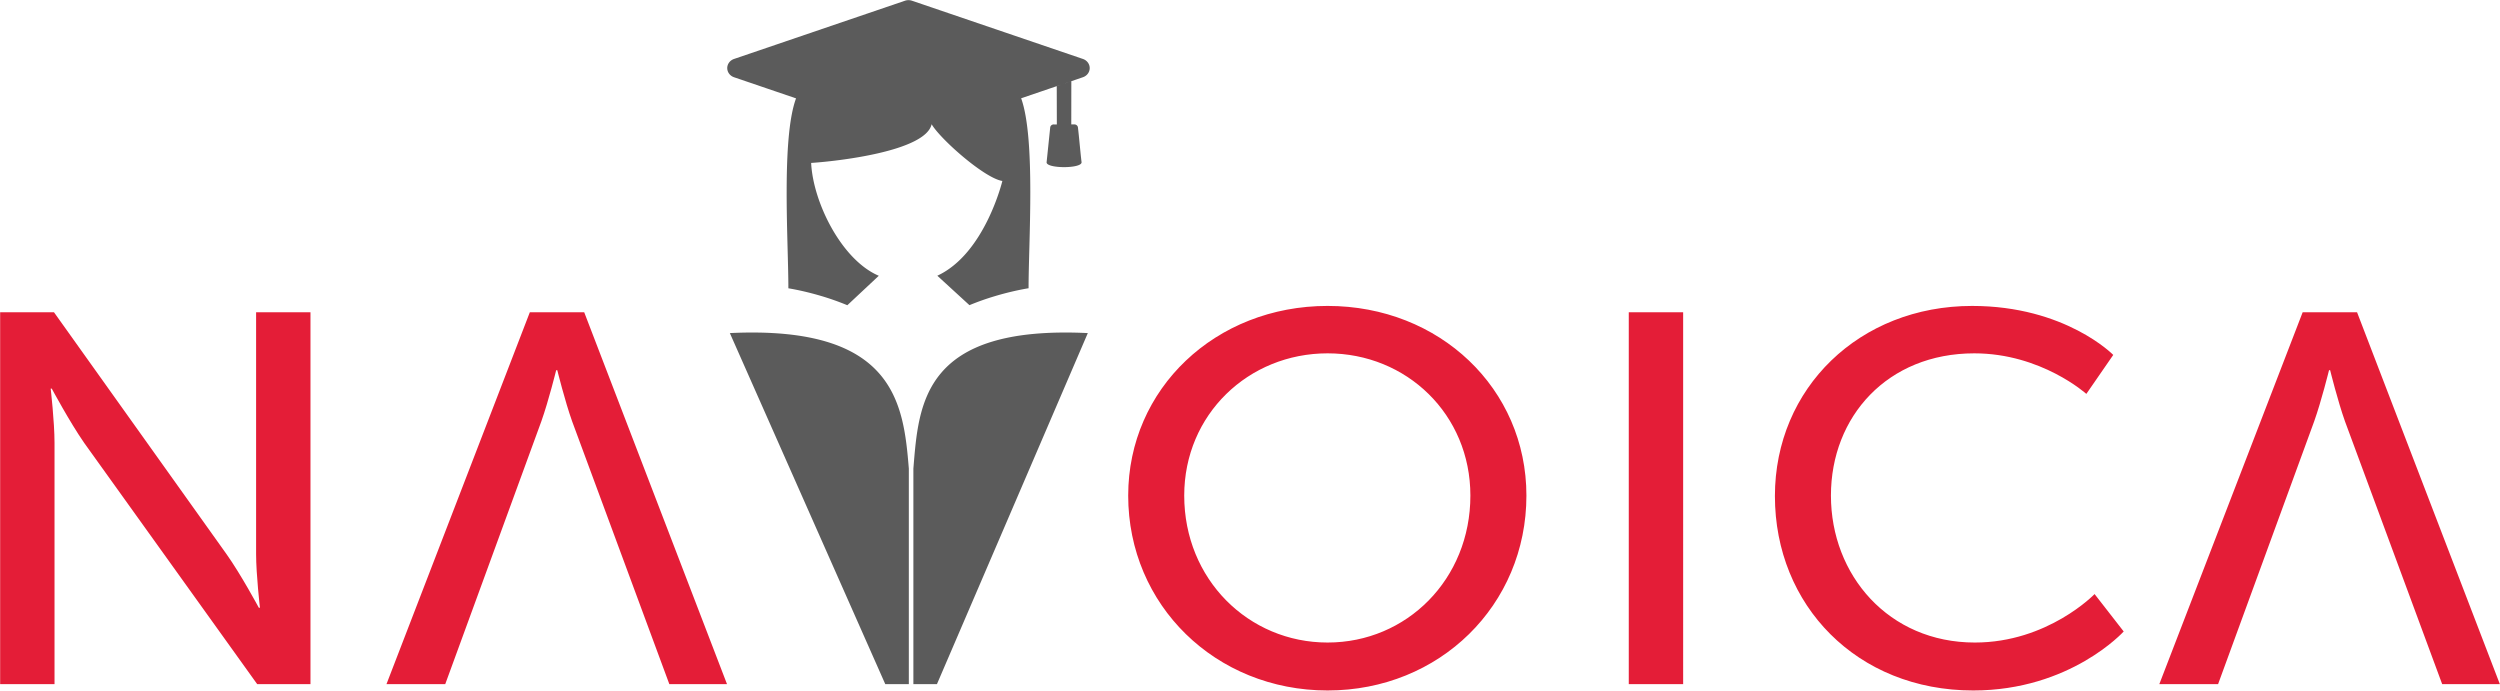 <svg width="724" height="200" xmlns="http://www.w3.org/2000/svg">
    <g id="Page-1" fill="none" fill-rule="evenodd">
        <g id="logo-light-bg" fill-rule="nonzero">
            <path d="M264.516 135.708c1.54-18.835 2.725-41.55 50.515-39.246l-43.692 101.667h-6.823v-62.421zm-1.318 0c-1.541-18.835-4.044-41.55-51.835-39.246l45.012 101.667h6.823v-62.421zm34.678-52.235c-.02-13.003 2.072-43.285-2.15-55.01 12.174-4.146 4.498-1.537 17.875-6.092 1.187-.402 1.977-1.463 1.977-2.65 0-1.188-.79-2.25-1.977-2.653L264.111.21a3.137 3.137 0 0 0-2.033 0l-49.49 16.86c-1.188.403-1.978 1.464-1.978 2.651 0 1.188.79 2.249 1.977 2.652l17.947 6.114c-4.284 11.604-2.221 41.541-2.22 55.002 3.044.51 6.313 1.279 9.515 2.232a76.425 76.425 0 0 1 7.56 2.674l9.113-8.532c-10.706-4.525-19.04-21.194-19.592-32.677 7.38-.473 33.134-3.341 34.892-11.211 2.43 4.227 15.28 15.63 20.48 16.434 0 0-5.047 21.051-18.834 27.44l9.303 8.528a76.384 76.384 0 0 1 7.52-2.656c3.233-.963 6.535-1.736 9.605-2.247zm8.158-58.52l.027 11.084h-.803c-.559-.048-1.052.332-1.117.857l-1.042 10.068c-.236 1.917 10.347 1.925 10.121-.011-.354-2.836-.705-7.23-1.053-10.065-.067-.522-.562-.902-1.12-.855h-.805l.017-12.52-4.225 1.443z"
                  id="Shape" fill="#5B5B5B"/>
            <path d="M666.853 90.427h15.749l41.356 107.702h-16.703l-28.154-76.123c-2.068-5.798-4.294-14.799-4.294-14.799h-.319s-2.226 9.001-4.294 14.799l-27.837 76.123h-17.02l41.516-107.702zM.043 198.129H15.79v-69.868c0-6.103-1.113-15.714-1.113-15.714h.318s5.248 9.764 9.385 15.714l50.106 69.868h15.428V90.427H74.167v70.022c0 5.95 1.114 15.56 1.114 15.56h-.319s-5.249-9.764-9.384-15.56L15.63 90.427H.042v107.702zM153.438 90.427h15.747l41.357 107.702H193.84l-28.155-76.123c-2.068-5.798-4.294-14.799-4.294-14.799h-.32s-2.226 9.001-4.294 14.799l-27.837 76.123h-17.019L153.44 90.427zm173.287 53.089c0 31.73 25.292 56.444 57.741 56.444 32.45 0 57.583-24.713 57.583-56.444 0-30.969-25.132-54.92-57.583-54.92-32.449 0-57.74 23.951-57.74 54.92zm16.225 0c0-23.493 18.611-41.19 41.516-41.19 22.906 0 41.357 17.697 41.357 41.19 0 24.255-18.451 42.562-41.357 42.562-22.905 0-41.516-18.307-41.516-42.562zm128.742 54.613h15.747V90.427h-15.747v107.702zm42.322-54.462c0 31.58 23.7 56.293 57.422 56.293 28.156 0 43.584-17.085 43.584-17.085l-8.43-10.832s-13.52 14.035-34.676 14.035c-24.973 0-41.676-19.527-41.676-42.562 0-22.884 16.383-41.19 41.517-41.19 19.405 0 32.449 11.746 32.449 11.746l7.794-11.288s-13.839-14.187-40.88-14.187c-32.608 0-57.104 23.798-57.104 55.07z"
                  id="Shape" fill="#E41D37"/>
        </g>
    </g>
</svg>
